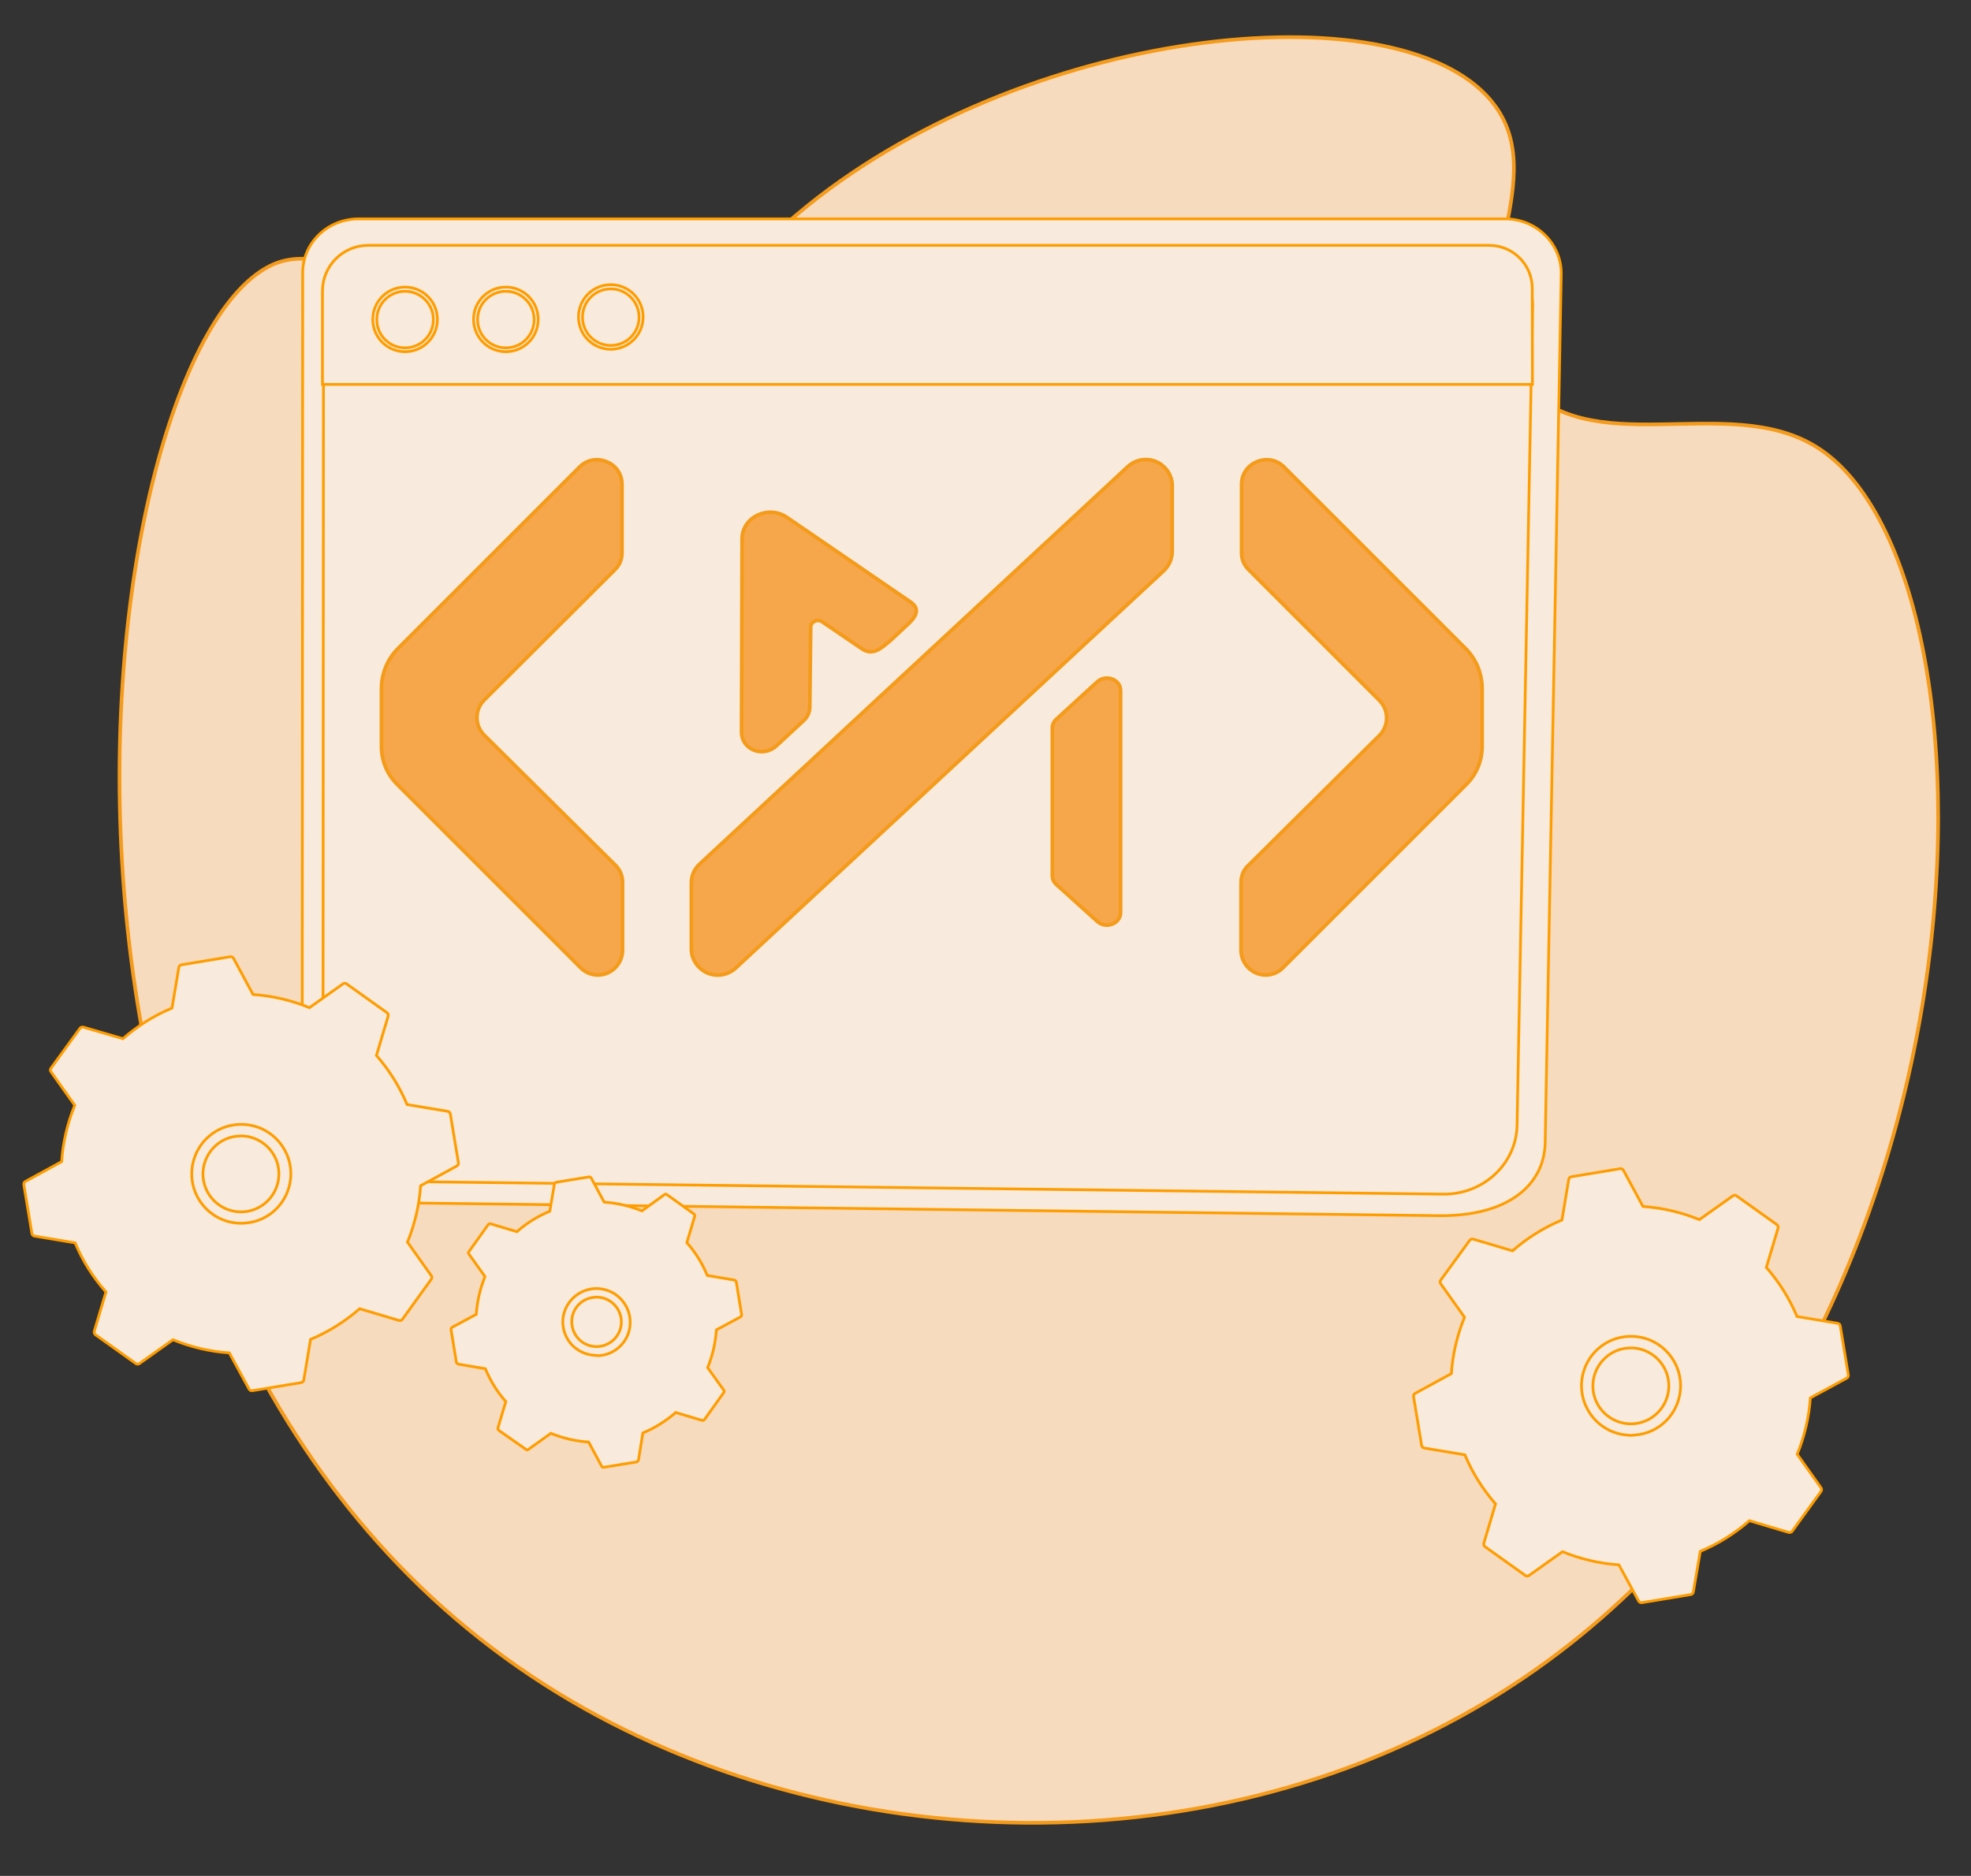 <?xml version="1.0" encoding="utf-8"?>
<!-- Generator: Adobe Illustrator 25.0.0, SVG Export Plug-In . SVG Version: 6.00 Build 0)  -->
<svg version="1.1" id="Capa_1" xmlns="http://www.w3.org/2000/svg" xmlns:xlink="http://www.w3.org/1999/xlink" x="0px" y="0px"
	 viewBox="0 0 1080 1028.1" style="enable-background:new 0 0 1080 1028.1;" xml:space="preserve">
<rect x="0" y="0" width="1080" height="1028.1" fill="#333333" stroke="none"/>
<style type="text/css">
	.st0{fill:#F7DBBF;stroke:#F59B1B;stroke-width:2;stroke-miterlimit:10;}
	.st1{fill:#F8EBDD;stroke:#FF9D00;stroke-width:1.5;stroke-miterlimit:10;}
	.st2{fill:#F8EBDD;stroke:#F59B1A;stroke-width:2;stroke-miterlimit:10;}
	.st3{fill:#F6A64B;stroke:#F59B1A;stroke-width:2;stroke-miterlimit:10;}
</style>
<g id="Servicios_Portada_1_" transform="translate(125.52 23.679)">
	<path id="Trazado_1_1_" class="st0" d="M870.3,221.6c-49.1-31.2-125.8,9.8-163.7-37.6c-36.5-46.1,18.9-106.1-12.9-149.7
		c-47.2-64.7-252.2-45.7-376.9,54.9c-37.6,30.3-51.5,55.2-94.7,67.1c-92.2,26.8-150.2-52.4-195.9-35.9
		C-76.4,158.8-146.5,695.7,173,899.7c149.3,95.4,360.3,103.1,517.1,8.5C973.8,737.1,980.4,291.2,870.3,221.6z"/>
	<g id="Grupo_1579_1_" transform="translate(57.949 118.087)">
		<g id="Grupo_1573_1_" transform="translate(0)">
			<path id="Trazado_1555_1_" class="st1" d="M12.9-21.8h628.5c17.1,0,30.9,13.8,30.6,30.4l-8.8,475.9c-0.4,22.4-19.3,40.3-57.9,40
				l-581.7-7.2c-22.3-0.3-40.8-12.9-41.5-28.9v-1.4L-17.6,8C-17.8-8.5-4-21.8,12.9-21.8z"/>
			<path id="Trazado_1556_1_" class="st1" d="M23.3-2.8h603.5c16.5,0,29.7,13,29.5,28.8L647.8,475c-0.4,21.1-18.5,38-40.6,37.7
				l-584.6-7.1c-16.1-0.2-29.1-12.8-29.1-28.2l0.3-452.1C-6.2,9.8,7-2.8,23.3-2.8z"/>
		</g>
		<g id="Grupo_1578_1_" transform="translate(13.226 17.403)">
			<path id="Trazado_1557_1_" class="st1" d="M643,51.5h-663V0.4c0-13.9,11.2-25.1,25.1-25.1h614.2c13,0,23.6,10.5,23.6,23.6
				c0,0,0,0,0,0.1L643,51.5L643,51.5z"/>
			<g id="Grupo_1577_1_" transform="translate(33.065 25.756)">
				<g id="Grupo_1574_1_" transform="translate(134.929)">
					<path id="Trazado_1558_1_" class="st1" d="M-30,6.5c-9.8,0-17.7-7.9-17.7-17.7s7.9-17.7,17.7-17.7s17.7,7.9,17.7,17.7v0
						C-12.3-1.4-20.3,6.5-30,6.5z M-30-26.6c-8.6,0-15.5,6.9-15.5,15.5S-38.6,4.4-30,4.4c8.6,0,15.5-6.9,15.5-15.5v0
						C-14.6-19.7-21.5-26.6-30-26.6z"/>
				</g>
				<g id="Grupo_1575_1_" transform="translate(66.13 1.624)">
					<path id="Trazado_1559_1_" class="st1" d="M-18.7,6.2c-9.8,0-17.7-7.9-17.7-17.7s7.9-17.7,17.7-17.7S-1-21.3-1-11.5v0
						C-1-1.7-8.9,6.2-18.7,6.2z M-18.7-26.9c-8.6,0-15.5,6.9-15.5,15.5s6.9,15.5,15.5,15.5c8.6,0,15.5-6.9,15.5-15.5v0
						C-3.2-19.9-10.1-26.9-18.7-26.9L-18.7-26.9z"/>
				</g>
				<g id="Grupo_1576_1_" transform="translate(0 1.624)">
					<path id="Trazado_1560_1_" class="st1" d="M-7.8,6.2c-9.8,0-17.7-7.9-17.7-17.7c0-9.8,7.9-17.7,17.7-17.7
						c9.8,0,17.7,7.9,17.7,17.7l0,0C9.9-1.7,2,6.2-7.8,6.2z M-7.8-26.9c-8.6,0-15.5,6.9-15.5,15.5c0,8.6,6.9,15.5,15.5,15.5
						S7.7-2.8,7.7-11.4l0,0C7.7-19.9,0.8-26.9-7.8-26.9L-7.8-26.9z"/>
				</g>
			</g>
		</g>
	</g>
	<path id="Trazado_2_1_" class="st2" d="M163.2,444.5"/>
	<path id="Trazado_3_1_" class="st3" d="M215.6,460v37.1c0,7.4-6,13.5-13.4,13.6c-3.7,0-7.2-1.5-9.7-4.1L92.2,406.3
		c-5.6-5.5-8.7-13-8.7-20.8v-31.8c0-8.2,3.2-16,8.9-21.8l99.7-99.7c8.4-8.4,23.2-2.4,23.2,9.5v37.4c0.1,3.6-1.3,7-3.9,9.5L139.8,360
		c-5.3,5.3-5.3,13.9,0,19.2l71.6,71C214.1,452.7,215.7,456.3,215.6,460z"/>
	<path id="Trazado_4_1_" class="st3" d="M257.7,450l234.7-217.9c5.9-5.5,15.1-5.2,20.5,0.7c2.6,2.7,4,6.4,3.9,10.1v35.5
		c0,4.1-1.7,8-4.7,10.8L277.7,506.8c-5.9,5.5-15.1,5.2-20.5-0.7c-2.6-2.7-4-6.4-3.9-10.1v-35.5C253.2,456.5,254.8,452.7,257.7,450z"
		/>
	<path id="Trazado_5_1_" class="st3" d="M280.8,377.6l0.3-106c0-11.8,14.2-18.7,24.5-11.8l67.6,46.3c6.3,4.2,2.9,8.9-2.9,13.9
		l-7.6,7.1c-5.5,4.7-10,8.9-16.1,4.7l-21.6-14.7c-2.6-1.8-6.3,0-6.3,2.9l-0.5,43.9c0,2.8-1.3,5.5-3.4,7.4l-15,13.9
		C292.4,391.8,280.8,387.1,280.8,377.6z"/>
	<path id="Trazado_6_1_" class="st3" d="M488.5,354.7v121.8c0,6.1-8.2,9.2-12.9,4.7L453.2,461c-1.3-1.2-2.1-2.9-2.1-4.7v-81
		c0-1.9,0.9-3.8,2.4-5l22.4-20.5C480.6,345.8,488.5,348.7,488.5,354.7z"/>
	<path id="Trazado_7_1_" class="st3" d="M554.5,460v37.1c0,7.4,6,13.5,13.4,13.6c3.7,0,7.2-1.5,9.7-4.1l100.3-100.3
		c5.6-5.5,8.7-13,8.7-20.8v-31.8c0-8.2-3.2-16-8.9-21.8l-99.7-99.7c-8.4-8.4-23.2-2.4-23.2,9.5v37.4c-0.1,3.6,1.3,7,3.9,9.5
		l71.6,71.6c5.3,5.3,5.3,13.9,0,19.2l-71.6,71C556,452.7,554.5,456.3,554.5,460z"/>
	<g id="Grupo_1675_1_" transform="translate(-124.752 602.383)">
		<g id="Grupo_1670_1_">
			<g id="Grupo_1669_1_">
				<path id="Trazado_1705_1_" class="st1" d="M235.5,75.1c0.5-0.6,0.5-1.5,0-2.1l-13-18.3c4-9.8,6.5-20.3,7.2-30.9l19.8-10.8
					c0.7-0.4,1.1-1.1,0.9-1.9L246-15.5c-0.1-0.8-0.7-1.4-1.5-1.5l-22.2-3.7c-4.1-9.8-9.8-18.9-16.8-26.9l6.4-21.5
					c0.2-0.7,0-1.6-0.7-2l-22-15.7c-0.6-0.5-1.5-0.5-2.1,0l-18.3,13c-9.8-4-20.3-6.5-30.9-7.2l-10.7-19.8c-0.4-0.7-1.1-1.1-1.9-0.9
					l-26.6,4.4c-0.8,0.1-1.4,0.7-1.5,1.5l-3.7,22.2c-9.8,4.1-18.9,9.8-26.9,16.8L45-63.1c-0.7-0.2-1.6,0-2,0.7L27.2-40.7
					c-0.5,0.6-0.5,1.5,0,2.1l13,18.3c-4,9.8-6.5,20.3-7.2,30.9L13.2,21.4c-0.7,0.4-1.1,1.1-0.9,1.9l4.4,26.6
					c0.1,0.8,0.7,1.4,1.5,1.5l22.2,3.7C44.5,65,50.2,74,57.3,82l-6.4,21.5c-0.2,0.7,0,1.6,0.7,2l22,15.7c0.6,0.5,1.5,0.5,2.1,0
					l18.3-13c9.8,4,20.3,6.5,30.9,7.2l10.8,19.8c0.4,0.7,1.1,1.1,1.9,0.9l26.6-4.4c0.8-0.1,1.4-0.7,1.5-1.5l3.7-22.2
					c9.8-4.1,18.9-9.8,26.9-16.8l21.5,6.4c0.7,0.2,1.6,0,2-0.7L235.5,75.1z"/>
				<g id="Grupo_1667_1_" transform="translate(110.202 110.072)">
					<path id="Trazado_1706_1_" class="st1" d="M19-65.8C4-67-7.1-80.2-5.8-95.1c0.6-7.1,4-13.8,9.5-18.4c5.5-4.7,12.6-6.9,19.8-6.3
						c14.9,1.2,26,14.3,24.8,29.2c-1.1,13.4-11.8,24-25.2,24.8C21.6-65.7,20.3-65.7,19-65.8z M7.7-108.7c-8.8,7.4-10,20.5-2.6,29.3
						s20.5,10,29.3,2.6c8.8-7.4,10-20.5,2.6-29.3c-3.5-4.2-8.6-6.9-14.1-7.4c-1-0.1-2-0.1-3,0C15.4-113.3,11.1-111.6,7.7-108.7
						L7.7-108.7z"/>
				</g>
			</g>
		</g>
		<g id="Grupo_4199_1_" transform="translate(912 139.168)">
			<g id="Grupo_1669-2_1_">
				<path id="Trazado_1705-2_1_" class="st1" d="M85,52.2c0.5-0.6,0.5-1.5,0-2.1l-13-18.3c4-9.8,6.5-20.3,7.2-30.9L99.1-9.9
					c0.7-0.4,1.1-1.1,0.9-1.9l-4.4-26.7c-0.1-0.8-0.7-1.4-1.5-1.5l-22.2-3.7c-4.1-9.8-9.8-18.9-16.8-26.9l6.4-21.5
					c0.2-0.7,0-1.6-0.7-2l-22-15.7c-0.6-0.5-1.5-0.5-2.1,0l-18.3,13c-9.8-4-20.3-6.5-30.9-7.2l-10.7-19.8c-0.4-0.7-1.1-1.1-1.9-0.9
					l-26.6,4.4c-0.8,0.1-1.4,0.7-1.5,1.5l-3.7,22.2C-66.9-92.4-76-86.7-84-79.7l-21.5-6.4c-0.7-0.2-1.6,0-2,0.7l-15.8,21.7
					c-0.5,0.6-0.5,1.5,0,2.1l13,18.3c-4,9.8-6.5,20.3-7.2,30.9l-19.8,10.8c-0.7,0.4-1.1,1.1-0.9,1.9l4.4,26.6
					c0.1,0.8,0.7,1.4,1.5,1.5l22.2,3.7c4.1,9.8,9.8,18.9,16.8,26.9l-6.4,21.5c-0.2,0.7,0,1.6,0.7,2l22,15.7c0.6,0.5,1.5,0.5,2.1,0
					l18.3-13c9.8,4,20.3,6.5,30.9,7.2l10.8,19.8c0.4,0.7,1.1,1.1,1.9,0.9l26.6-4.4c0.8-0.1,1.4-0.7,1.5-1.5L18.9,85
					c9.8-4.1,18.9-9.8,26.9-16.8l21.5,6.4c0.7,0.2,1.6,0,2-0.7L85,52.2z"/>
				<g id="Grupo_1667-2_1_" transform="translate(110.202 110.072)">
					<path id="Trazado_1706-2_1_" class="st1" d="M-131.5-88.8c-14.9-1.2-26-14.3-24.8-29.3c0.6-7.1,4-13.8,9.5-18.4
						c5.5-4.7,12.6-6.9,19.8-6.3c14.9,1.2,26,14.3,24.8,29.2c-1.1,13.4-11.8,24-25.2,24.8C-128.9-88.6-130.2-88.6-131.5-88.8z
						 M-142.7-131.7c-8.8,7.4-10,20.5-2.6,29.3c7.4,8.8,20.5,10,29.3,2.6s10-20.5,2.6-29.3c-3.5-4.2-8.6-6.9-14.1-7.4
						c-1-0.1-2-0.1-3,0C-135-136.3-139.3-134.6-142.7-131.7L-142.7-131.7z"/>
				</g>
			</g>
		</g>
		<g id="Grupo_1674_1_" transform="translate(280.488 144.578)">
			<g id="Grupo_1673_1_">
				<path id="Trazado_1708_1_" class="st1" d="M115.3-7.4c0.4-0.4,0.4-1,0-1.4l-8.8-12.3c2.7-6.6,4.3-13.6,4.8-20.7l13.2-7.1
					c0.5-0.3,0.7-0.8,0.6-1.3l-2.9-17.8c-0.1-0.5-0.5-0.9-1.1-1.1l-14.8-2.5c-2.7-6.6-6.5-12.7-11.2-18l4.3-14.4
					c0.1-0.5,0-1.1-0.5-1.4l-14.7-10.5c-0.4-0.4-1-0.4-1.4,0L70.5-107c-6.6-2.7-13.6-4.3-20.7-4.8L42.7-125
					c-0.3-0.5-0.8-0.7-1.3-0.6l-17.8,2.9c-0.5,0.1-0.9,0.5-1.1,1.1l-2.5,14.8c-6.6,2.7-12.7,6.5-18,11.2l-14.4-4.3
					c-0.5-0.1-1.1,0-1.4,0.5l-10.5,14.7c-0.4,0.4-0.4,1,0,1.4l8.8,12.3c-2.7,6.6-4.3,13.6-4.8,20.7l-13.2,7.1
					c-0.5,0.3-0.7,0.8-0.6,1.3l2.9,17.8c0.1,0.5,0.5,0.9,1.1,1.1l14.8,2.5c2.7,6.6,6.5,12.7,11.2,18l-4.3,14.4
					c-0.1,0.5,0,1.1,0.5,1.4L6.9,23.7c0.4,0.4,1,0.4,1.4,0l12.3-8.8c6.6,2.7,13.6,4.3,20.7,4.8l7.1,13.2c0.3,0.5,0.8,0.7,1.3,0.6
					l17.8-2.9c0.5-0.1,0.9-0.5,1.1-1.1L71,14.7C77.5,12,83.6,8.2,89,3.5l14.4,4.3c0.5,0.1,1.1,0,1.4-0.5L115.3-7.4z"/>
				<g id="Grupo_1671_1_" transform="translate(73.18 73.026)">
					<path id="Trazado_1709_1_" class="st1" d="M-29.1-100.9c-4.9-0.4-9.4-2.7-12.6-6.4c-3.1-3.7-4.7-8.6-4.3-13.4
						c1-10.2,10-17.6,20.1-16.7c10.2,1,17.6,10,16.7,20.1c-0.4,4.8-2.7,9.2-6.4,12.3c-3,2.6-6.8,4.1-10.8,4.3
						C-27.3-100.8-28.3-100.8-29.1-100.9z M-41.1-120.4c-0.6,7.5,4.9,14.1,12.4,14.7l0,0c7.5,0.6,14-4.9,14.7-12.3
						c0.6-7.5-4.9-14-12.3-14.7c-0.7-0.1-1.3-0.1-2,0C-35.1-132.4-40.6-127.1-41.1-120.4z"/>
				</g>
			</g>
		</g>
	</g>
</g>
</svg>
